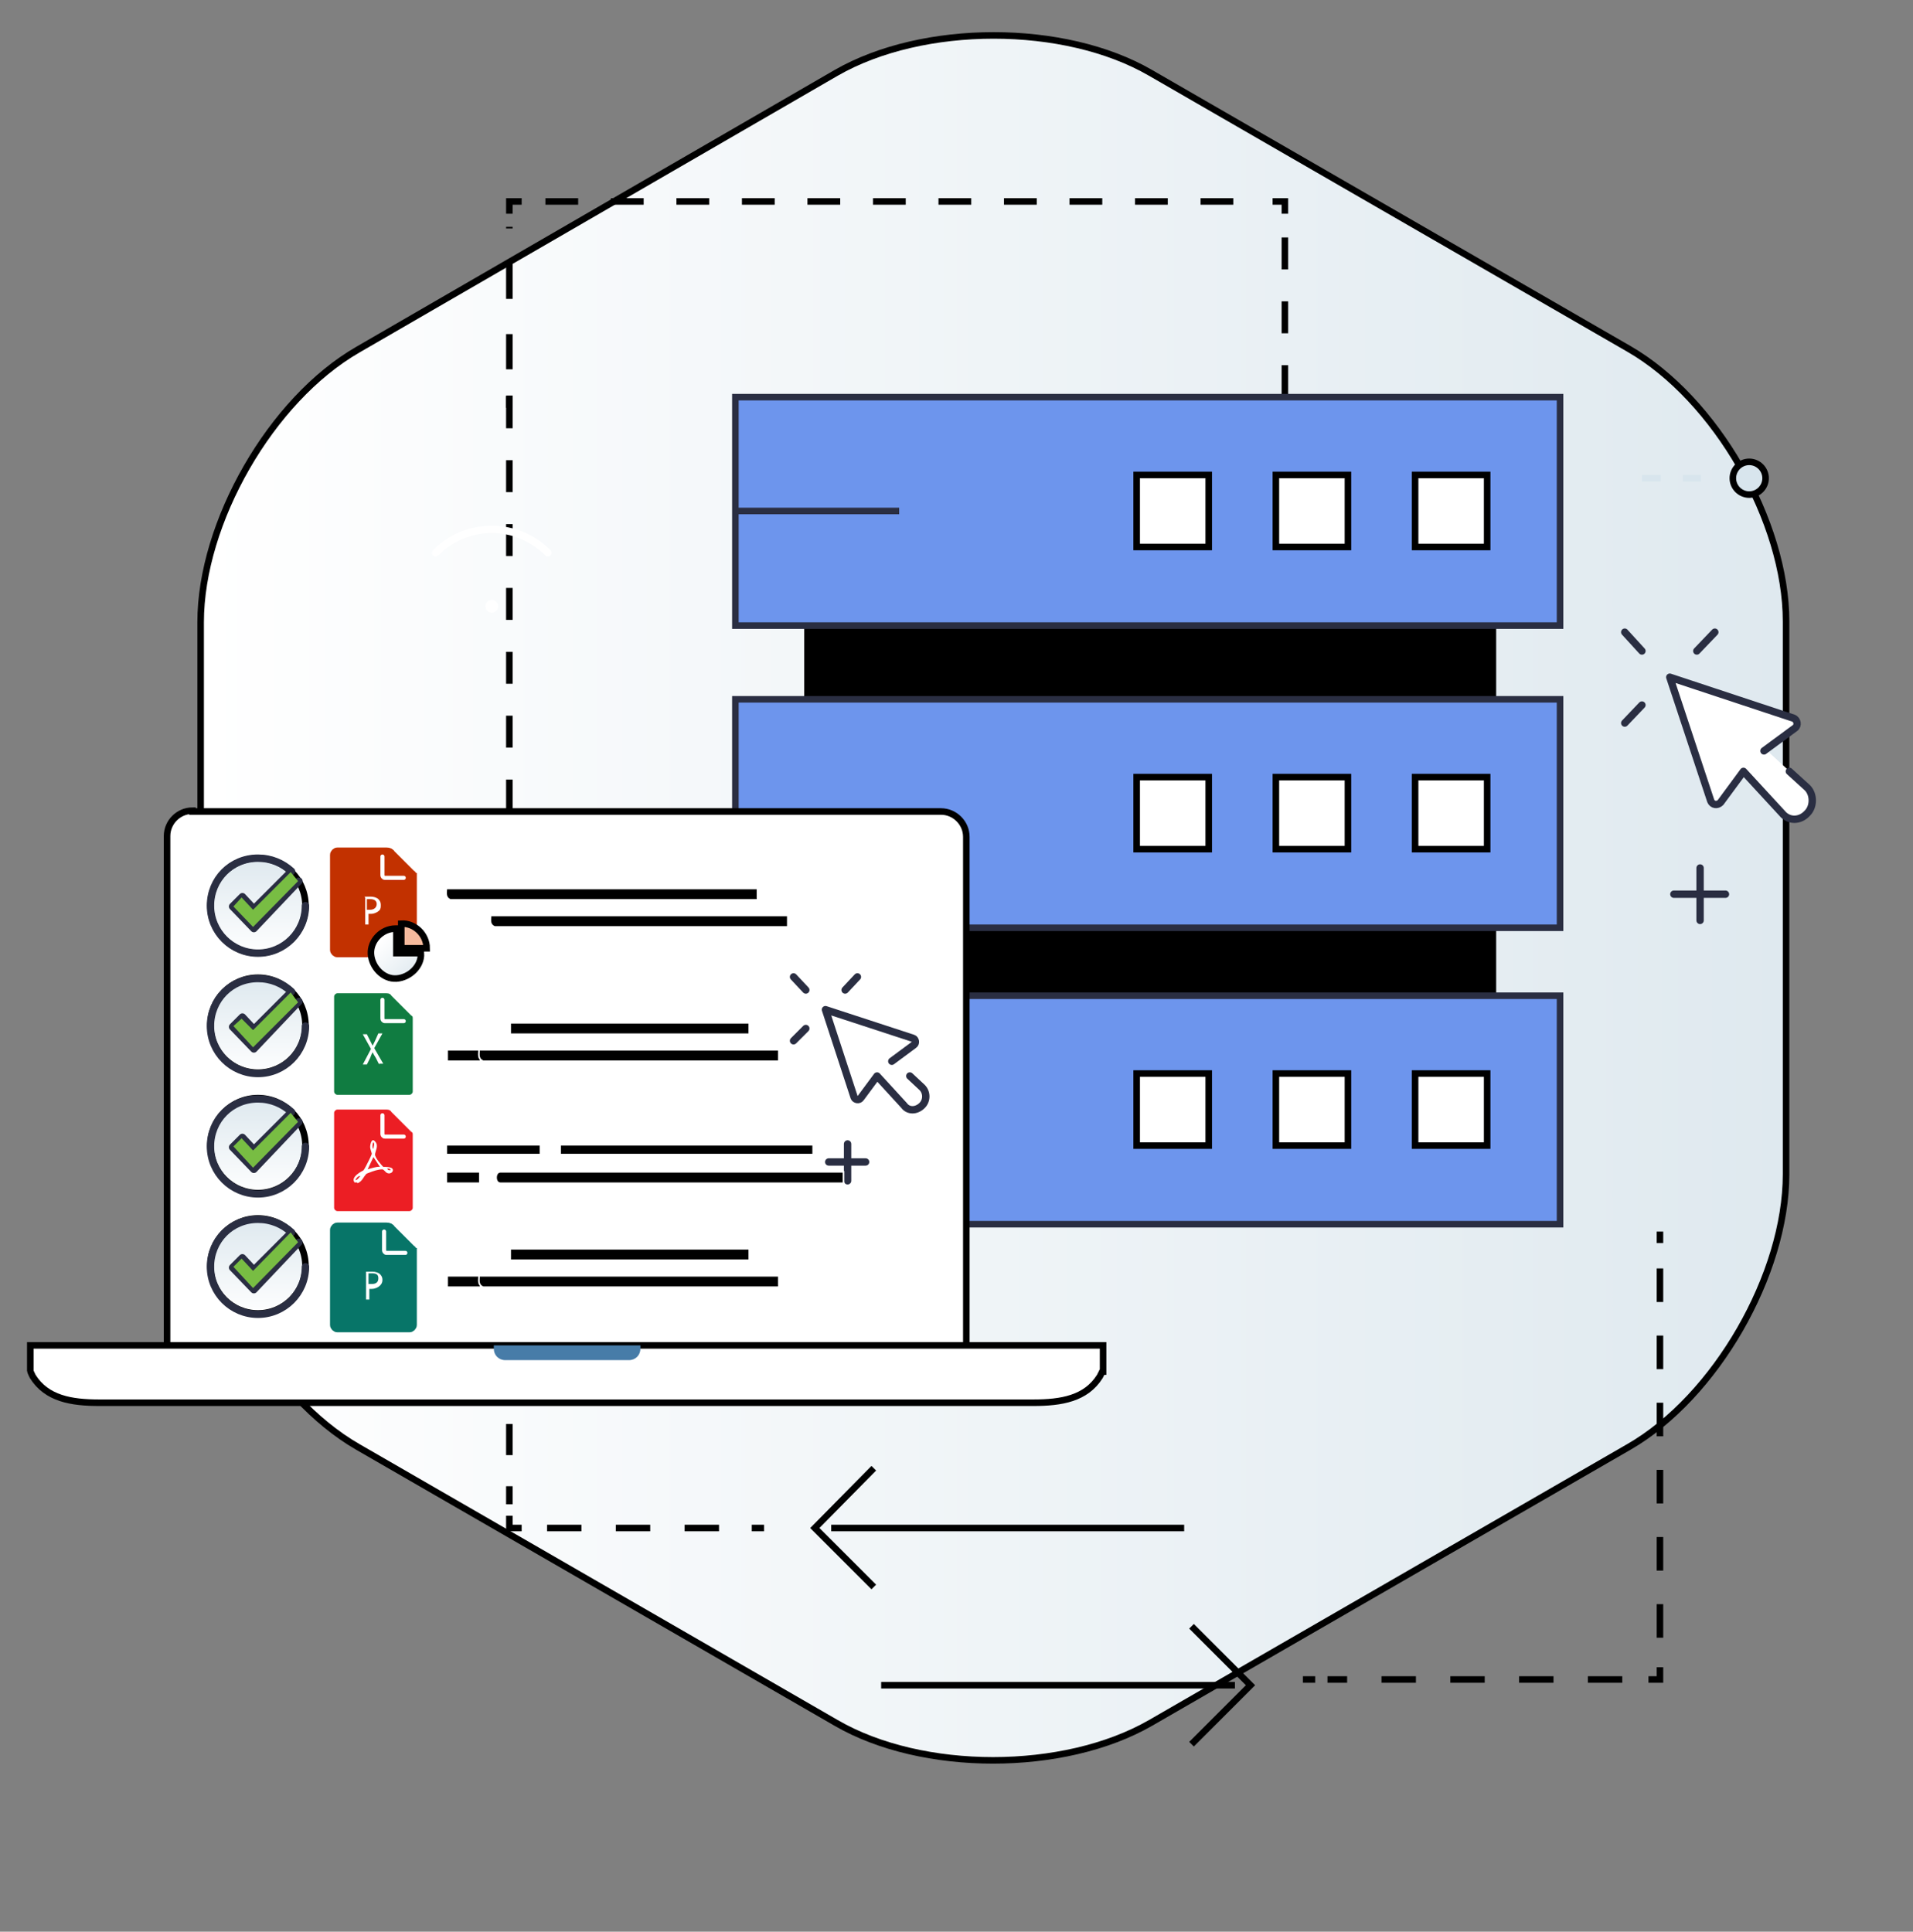 <?xml version="1.0" encoding="UTF-8"?>
<svg id="Layer_1" xmlns="http://www.w3.org/2000/svg" version="1.1" xmlns:xlink="http://www.w3.org/1999/xlink" viewBox="0 0 233.6 235.9">
  <rect x="0" y="0" width="233.6" height="235.9" fill="#808080" stroke="none"/>
  <!-- Generator: Adobe Illustrator 29.1.0, SVG Export Plug-In . SVG Version: 2.1.0 Build 142)  -->
  <defs>
    <style>
      .st0 {
        fill: url(#linear-gradient4);
      }

      .st0, .st1, .st2, .st3, .st4, .st5, .st6, .st7, .st8, .st9, .st10, .st11, .st12, .st13, .st14, .st15, .st16, .st17, .st18, .st19, .st20 {
        stroke-width: .8px;
      }

      .st0, .st1, .st2, .st3, .st4, .st5, .st6, .st8, .st9, .st10, .st11, .st12, .st13, .st14, .st15, .st16, .st17, .st18 {
        stroke: #000;
      }

      .st0, .st21, .st22, .st23, .st7, .st24, .st9, .st10, .st11, .st12, .st25, .st14, .st15, .st16, .st17, .st20 {
        stroke-miterlimit: 10;
      }

      .st1 {
        stroke-dasharray: 4.3 4.3;
      }

      .st1, .st2, .st3, .st22, .st5, .st6, .st24, .st8, .st26, .st13, .st27, .st18, .st19, .st20 {
        fill: none;
      }

      .st1, .st2, .st3, .st5, .st6, .st8, .st13 {
        stroke-miterlimit: 2;
      }

      .st3 {
        stroke-dasharray: 4.1 4.1;
      }

      .st28 {
        fill: #78bd43;
      }

      .st21 {
        stroke-width: .2px;
      }

      .st21, .st22, .st24, .st26 {
        stroke: #fff;
      }

      .st29, .st4, .st14 {
        fill: #fff;
      }

      .st22 {
        stroke-width: .5px;
      }

      .st22, .st24, .st26, .st27 {
        stroke-linecap: round;
      }

      .st23 {
        fill: #c23100;
        stroke: #c23100;
      }

      .st5 {
        stroke-dasharray: 3.9 3.9;
      }

      .st6 {
        stroke-dasharray: 4.2 4.2;
      }

      .st7 {
        fill: #6d95ed;
      }

      .st7, .st27, .st20 {
        stroke: #2a2e42;
      }

      .st8 {
        stroke-dasharray: 3.8 3.8;
      }

      .st9 {
        fill: url(#linear-gradient5);
      }

      .st30 {
        fill: #477ca8;
      }

      .st10 {
        fill: url(#linear-gradient1);
      }

      .st11 {
        fill: url(#linear-gradient2);
      }

      .st12 {
        fill: #f5ba9d;
      }

      .st25 {
        fill: #077568;
        stroke: #077568;
      }

      .st26, .st27 {
        stroke-linejoin: round;
        stroke-width: .9px;
      }

      .st13 {
        stroke-dasharray: 4 4;
      }

      .st31 {
        fill: #107c41;
      }

      .st15 {
        fill: url(#linear-gradient3);
      }

      .st16 {
        fill: url(#linear-gradient);
      }

      .st17 {
        fill: #d8e5ed;
      }

      .st32 {
        fill: #ec1e24;
      }

      .st19 {
        stroke: #d8e5ed;
      }
    </style>
    <linearGradient id="linear-gradient" x1="24.5" y1="144.4" x2="218.1" y2="144.4" gradientTransform="translate(0 254) scale(1 -1)" gradientUnits="userSpaceOnUse">
      <stop offset="0" stop-color="#fff"/>
      <stop offset="1" stop-color="#dfe9ef"/>
    </linearGradient>
    <linearGradient id="linear-gradient1" x1="528.7" y1="-1277.1" x2="534.8" y2="-1277.1" gradientTransform="translate(550.9 -1171.8) rotate(43.9) scale(1 -1)" xlink:href="#linear-gradient"/>
    <linearGradient id="linear-gradient2" x1="31.1" y1="831.4" x2="31.1" y2="819.6" gradientTransform="translate(.4 -714.6)" xlink:href="#linear-gradient"/>
    <linearGradient id="linear-gradient3" x1="31.1" y1="846.1" x2="31.1" y2="834.3" gradientTransform="translate(.4 -714.6)" xlink:href="#linear-gradient"/>
    <linearGradient id="linear-gradient4" x1="31.1" y1="860.8" x2="31.1" y2="849" gradientTransform="translate(.4 -714.6)" xlink:href="#linear-gradient"/>
    <linearGradient id="linear-gradient5" x1="31.1" y1="875.5" x2="31.1" y2="863.7" gradientTransform="translate(.4 -714.6)" xlink:href="#linear-gradient"/>
  </defs>
  <path class="st16" d="M24.5,76c0-12.2,8.6-27.2,19.2-33.3L102.1,8.9c10.6-6.1,27.9-6.1,38.4,0l58.4,33.7c10.6,6.1,19.2,21.1,19.2,33.3v67.5c0,12.2-8.6,27.2-19.2,33.3l-58.4,33.7c-10.6,6.1-27.9,6.1-38.4,0l-58.4-33.7c-10.6-6.1-19.2-21.1-19.2-33.3v-67.5h0Z"/>
  <line class="st2" x1="62.2" y1="49.8" x2="62.2" y2="48.3"/>
  <line class="st1" x1="62.2" y1="45.1" x2="62.2" y2="27.7"/>
  <polyline class="st2" points="62.2 26.1 62.2 24.6 63.7 24.6"/>
  <line class="st13" x1="66.6" y1="24.6" x2="153.9" y2="24.6"/>
  <polyline class="st2" points="155.4 24.6 156.9 24.6 156.9 26.1"/>
  <line class="st5" x1="156.9" y1="29" x2="156.9" y2="85.1"/>
  <line class="st5" x1="62.2" y1="48.4" x2="62.2" y2="104.5"/>
  <line class="st2" x1="156.9" y1="86.5" x2="156.9" y2="88"/>
  <line class="st2" x1="62.2" y1="169.6" x2="62.2" y2="171.1"/>
  <line class="st8" x1="62.2" y1="173.9" x2="62.2" y2="183.7"/>
  <polyline class="st2" points="62.2 185.1 62.2 186.6 63.7 186.6"/>
  <line class="st6" x1="66.8" y1="186.6" x2="90.2" y2="186.6"/>
  <line class="st2" x1="91.8" y1="186.6" x2="93.3" y2="186.6"/>
  <line class="st2" x1="202.7" y1="150.4" x2="202.7" y2="151.8"/>
  <line class="st3" x1="202.7" y1="154.9" x2="202.7" y2="202.1"/>
  <polyline class="st2" points="202.7 203.6 202.7 205.1 201.3 205.1"/>
  <line class="st6" x1="198.1" y1="205.1" x2="162.1" y2="205.1"/>
  <line class="st2" x1="160.6" y1="205.1" x2="159.1" y2="205.1"/>
  <path class="st19" d="M125.3,111.8"/>
  <path class="st19" d="M102.8,111.8"/>
  <path class="st19" d="M149.6,111.8"/>
  <path class="st19" d="M167.2,111.8"/>
  <path class="st19" d="M160.9,111.8"/>
  <path class="st19" d="M173.6,111.8"/>
  <line class="st19" x1="142.3" y1="58.4" x2="144.6" y2="58.4"/>
  <line class="st19" x1="200.5" y1="58.4" x2="202.8" y2="58.4"/>
  <line class="st19" x1="205.5" y1="58.4" x2="207.7" y2="58.4"/>
  <path class="st17" d="M215.6,58.4c0,1.1-.9,2-2,2s-2-.9-2-2,.9-2,2-2,2,.9,2,2Z"/>
  <polyline class="st18" points="145.5 198.6 152.7 205.8 145.5 213"/>
  <line class="st18" x1="150.8" y1="205.8" x2="107.6" y2="205.8"/>
  <polyline class="st18" points="106.7 193.8 99.5 186.6 106.7 179.3"/>
  <line class="st18" x1="101.5" y1="186.6" x2="144.6" y2="186.6"/>
  <path class="st29" d="M219,87.7l-15.1-5,5,15.1c.2.5.8.6,1.2.2l2.8-3.8,4.7,5.1c.8,1,2.2,1,3.1,0h0c.8-.8.8-2.3,0-3.1l-5.1-4.7,3.8-2.8c.4-.3.3-1-.2-1.2h0l-.2.2h0Z"/>
  <path class="st27" d="M215.4,91.7l3.8-2.8c.4-.3.3-1-.2-1.2l-15.1-5,5,15.1c.2.5.8.6,1.2.2l2.8-3.8,4.7,5.1c.8,1,2.2,1,3.1,0h0c.8-.8.8-2.3,0-3.1l-2.2-2"/>
  <line class="st27" x1="207.2" y1="79.5" x2="209.4" y2="77.2"/>
  <line class="st27" x1="200.5" y1="79.5" x2="198.4" y2="77.2"/>
  <line class="st27" x1="198.4" y1="88.3" x2="200.5" y2="86.1"/>
  <line class="st27" x1="204.4" y1="109.2" x2="210.7" y2="109.2"/>
  <line class="st27" x1="207.6" y1="106" x2="207.6" y2="112.4"/>
  <path class="st24" d="M127.7,101.1v3.2c0,.2.2.4.4.4h3.2"/>
  <path class="st24" d="M127.2,56.4v3.2c0,.2.2.4.4.4h3.2"/>
  <path class="st29" d="M124.1,63.3h1.2c.5,0,1,0,1.3.4.2.2.4.6.4,1s0,.8-.3,1c-.3.3-.8.5-1.4.5h-.5v1.9h-.6v-4.6h0v-.2h0ZM124.7,65.6h.5c.7,0,1.2-.4,1.2-1s-.4-.9-1.1-.9-.5,0-.6,0v1.8h0Z"/>
  <path class="st24" d="M127.2,81v3.2c0,.2.2.4.4.4h3.2"/>
  <polygon class="st28" points="111.4 100.7 104.8 107.2 102.9 105.2 101.4 106.6 104.9 110.2 112.6 102.3 111.4 100.7"/>
  <path class="st26" d="M53.2,67.5c3.8-3.8,9.9-3.8,13.7,0"/>
  <path class="st29" d="M59.5,73.5c.3-.3.8-.3,1.1,0s.3.8,0,1.1-.8.3-1.1,0-.3-.8,0-1.1Z"/>
  <line class="st27" x1="94" y1="156.5" x2="98.7" y2="156.5"/>
  <line class="st27" x1="78.9" y1="154.6" x2="84.4" y2="154.6"/>
  <path class="st29" d="M51.8,140.9c-6.3,0-12.3-.5-13.1-7.1-.3-7,4.3-8.7,8.5-8.8v-2c1.2-8.2,9.6-4.5,9.6-4.5-.3-6,5.5-14.2,15.9-11.5,5.7,1.5,7.1,5.9,6.7,9.2,2.8-1,6.5-1.1,9.4,1.1,6,4.6,1.6,9.8,1.6,9.8,0,0,9.1-2.5,9.3,4.9h0c-.2,4.9-4.3,8.9-9.1,8.9h-38.9.1Z"/>
  <g>
    <rect x="98.2" y="58.4" width="84.5" height="64"/>
    <g>
      <rect class="st7" x="89.8" y="48.5" width="100.7" height="27.9"/>
      <g>
        <rect class="st14" x="138.8" y="58" width="8.8" height="8.8"/>
        <rect class="st14" x="155.8" y="58" width="8.8" height="8.8"/>
        <rect class="st14" x="172.8" y="58" width="8.8" height="8.8"/>
      </g>
      <line class="st20" x1="109.8" y1="62.4" x2="89.6" y2="62.4"/>
    </g>
    <g>
      <rect class="st7" x="89.8" y="85.4" width="100.7" height="27.9"/>
      <g>
        <rect class="st14" x="138.8" y="94.9" width="8.8" height="8.8"/>
        <rect class="st14" x="155.8" y="94.9" width="8.8" height="8.8"/>
        <rect class="st14" x="172.8" y="94.9" width="8.8" height="8.8"/>
      </g>
      <line class="st20" x1="109.8" y1="99.3" x2="89.6" y2="99.3"/>
    </g>
    <g>
      <rect class="st7" x="89.8" y="121.6" width="100.7" height="27.9"/>
      <g>
        <rect class="st14" x="138.8" y="131.1" width="8.8" height="8.8"/>
        <rect class="st14" x="155.8" y="131.1" width="8.8" height="8.8"/>
        <rect class="st14" x="172.8" y="131.1" width="8.8" height="8.8"/>
      </g>
      <line class="st20" x1="109.8" y1="135.5" x2="89.6" y2="135.5"/>
    </g>
  </g>
  <path class="st4" d="M23.5,99.1h91.4c1.7,0,3.1,1.4,3.1,3.1v62.5c0,1.7-1.4,3.1-3.1,3.1H23.5c-1.7,0-3.1-1.4-3.1-3.1v-62.6c0-1.7,1.4-3.1,3.1-3.1h0Z"/>
  <rect class="st29" x="25.3" y="103.5" width="87.9" height="56.1"/>
  <path class="st4" d="M134.7,167.5h0v-3.2H3.7v3.1h0c0,.1.3.7.3.7,1.7,2.7,4.7,3.2,8.1,3.2h114.1c3.4,0,6.4-.5,8.1-3.2l.3-.6h0Z"/>
  <path class="st30" d="M60.3,164.3v.4c0,.8.6,1.4,1.4,1.4h15.1c.8,0,1.4-.6,1.4-1.4v-.4h-17.9Z"/>
  <path class="st29" d="M111.5,126.7l-10.7-3.5,3.5,10.7c.1.3.6.4.8.1l2-2.7,3.3,3.6c.5.7,1.5.7,2.2,0h0c.6-.6.6-1.6,0-2.2l-3.6-3.3,2.7-2c.3-.2.2-.7-.1-.8h-.1q0,.1,0,.1Z"/>
  <path class="st27" d="M108.9,129.6l2.7-2c.3-.2.2-.7-.1-.8l-10.7-3.5,3.5,10.7c.1.3.6.4.8.1l2-2.7,3.3,3.6c.5.7,1.5.7,2.2,0h0c.6-.6.6-1.6,0-2.2l-1.5-1.4"/>
  <line class="st27" x1="103.2" y1="120.9" x2="104.7" y2="119.3"/>
  <line class="st27" x1="98.4" y1="120.9" x2="96.9" y2="119.3"/>
  <line class="st27" x1="96.9" y1="127.1" x2="98.4" y2="125.6"/>
  <line class="st27" x1="101.2" y1="141.9" x2="105.7" y2="141.9"/>
  <line class="st27" x1="103.5" y1="139.7" x2="103.5" y2="144.2"/>
  <path class="st21" d="M92.5,108.5v1.4h-37.5c-.7-.3-.5-.9-.5-1.4h38Z"/>
  <path class="st21" d="M96.2,111.8v1.4h-35.8c-.7-.3-.5-.9-.5-1.4h36.3Z"/>
  <rect class="st21" x="54.6" y="128.2" width="4.1" height="1.4"/>
  <path class="st21" d="M95.1,128.2v1.4h-36.1c-.7-.3-.5-.9-.5-1.4h36.6Z"/>
  <rect class="st21" x="62.3" y="124.9" width="29.2" height="1.4"/>
  <path class="st21" d="M103,143.1v1.4h-41.9c-.7,0-.7-1.4,0-1.4h41.9Z"/>
  <rect class="st21" x="68.4" y="139.8" width="30.9" height="1.2"/>
  <rect class="st21" x="54.5" y="139.8" width="11.5" height="1.2"/>
  <rect class="st21" x="54.5" y="143.1" width="4.1" height="1.4"/>
  <rect class="st21" x="54.6" y="155.8" width="4.1" height="1.4"/>
  <path class="st21" d="M95.1,155.8v1.4h-36.1c-.7-.3-.5-.9-.5-1.4h36.6Z"/>
  <rect class="st21" x="62.3" y="152.5" width="29.2" height="1.4"/>
  <path class="st32" d="M50.4,138.6h0c0-.2,0-.3-.2-.4h0l-2.4-2.4h0c-.1-.2-.3-.3-.6-.3h-6c-.2,0-.4.2-.4.4v11.6c0,.2.2.4.4.4h8.8c.2,0,.4-.2.4-.4v-8.9h0Z"/>
  <path class="st29" d="M43.6,144.4h-.3c-.4-.5.3-1,.6-1.2s.4-.2.5-.3.5-.9.6-1.1.4-.8.4-.9-.2-.6-.2-.8c0-.4.2-1.2.6-.7.5.5,0,1.2,0,1.6,0,.4.8,1.3,1,1.5.3,0,.9,0,1.1.2s0,.6-.4.6c-.4,0-.5-.4-.8-.5-.5,0-1.1.2-1.6.4s-.3.1-.4.2c-.2.2-.4.6-.6.8s-.3.2-.4.3h0ZM45.6,140.3c0-.3.2-.6,0-.8-.1,0-.2.7,0,.8ZM46.4,142.5l-.8-1.2-.7,1.5s1.2-.4,1.5-.3h0ZM47.7,142.9c0-.2-.3-.2-.4-.2,0,.1.1.2.2.2.1,0,.2,0,.3,0ZM44,143.6c-.3,0-.5.3-.6.5.2.1.6-.5.6-.5Z"/>
  <path class="st25" d="M50.4,152.9h0c0-.2,0-.3-.2-.4h0l-2.4-2.4h0c-.1-.2-.3-.3-.6-.3h-6c-.2,0-.4.2-.4.4v11.6c0,.2.2.4.4.4h8.8c.2,0,.4-.2.4-.4v-8.9h0Z"/>
  <path class="st22" d="M46.9,150.4v2.3c0,.1.1.3.3.3h2.3"/>
  <path class="st29" d="M44.7,155.3c.2,0,.5,0,.8,0s.7.1.9.3.3.4.3.7-.1.5-.3.7c-.2.2-.6.4-1,.4s-.2,0-.3,0v1.3h-.4v-3.3h0ZM45.1,156.8c.1,0,.2,0,.3,0,.5,0,.8-.2.8-.7s-.3-.6-.8-.6-.3,0-.4,0v1.3h0Z"/>
  <path class="st23" d="M50.4,107.1h0c0-.2,0-.3-.2-.4h0l-2.4-2.4h0c-.1-.2-.3-.3-.6-.3h-6c-.2,0-.4.2-.4.4v11.6c0,.2.2.4.4.4h8.8c.2,0,.4-.2.4-.4v-8.9h0Z"/>
  <path class="st22" d="M46.7,104.6v2.3c0,.1.1.3.3.3h2.3"/>
  <path class="st10" d="M48.3,113.4h0c-1.7,0-3.1,1.5-3,3.1s1.5,3.1,3.1,3,3.1-1.5,3-3.1h-3c0,0,0-3,0-3h0Z"/>
  <path class="st12" d="M49,115.8h3.1c0-1.7-1.5-3.1-3.1-3v3h0Z"/>
  <path class="st29" d="M44.5,109.5c.2,0,.5,0,.8,0s.7.1.9.3c.2.2.3.4.3.7s0,.5-.2.7c-.2.2-.6.4-1,.4h-.3v1.3h-.4v-3.3h0ZM44.9,111.1h.3c.5,0,.8-.3.8-.7s-.3-.6-.8-.6-.3,0-.4,0v1.3h0Z"/>
  <path class="st31" d="M50.4,124.4h0c0-.2,0-.3-.2-.4h0l-2.4-2.4h0c-.1-.2-.3-.3-.6-.3h-6c-.2,0-.4.2-.4.4v11.6c0,.2.2.4.4.4h8.8c.2,0,.4-.2.4-.4v-8.9h0Z"/>
  <path class="st29" d="M46.3,130l-.4-.8c-.2-.3-.3-.5-.4-.7h0c-.1.2-.2.4-.3.7l-.4.8h-.5l1-1.9-1-1.8h.5l.4.8c.1.2.2.4.3.6h0c.1-.2.2-.4.3-.6l.4-.9h.5l-1,1.8,1.1,1.9h-.5,0Z"/>
  <circle class="st11" cx="31.5" cy="110.6" r="5.8"/>
  <path class="st27" d="M36.5,107.6l-5.5,5.8-2.6-2.7,1.2-1.2,1.4,1.5,4.6-4.6c-1.1-1-2.5-1.6-4.1-1.6-3.3,0-5.8,2.6-5.8,5.8s2.6,5.8,5.8,5.8,5.8-2.6,5.8-5.8"/>
  <polygon class="st28" points="35.5 106.5 30.9 111.1 29.5 109.6 28.5 110.7 30.9 113.2 36.4 107.6 35.5 106.5"/>
  <circle class="st15" cx="31.5" cy="125.2" r="5.8"/>
  <path class="st27" d="M36.5,122.3l-5.5,5.8-2.6-2.7,1.2-1.2,1.4,1.5,4.6-4.6c-1.1-1-2.5-1.6-4.1-1.6-3.3,0-5.8,2.6-5.8,5.8s2.6,5.8,5.8,5.8,5.8-2.6,5.8-5.8"/>
  <polygon class="st28" points="35.5 121.2 30.9 125.8 29.5 124.4 28.5 125.3 30.9 127.9 36.4 122.4 35.5 121.2"/>
  <circle class="st0" cx="31.5" cy="139.9" r="5.8"/>
  <path class="st27" d="M36.5,137l-5.5,5.8-2.6-2.7,1.2-1.2,1.4,1.5,4.6-4.6c-1.1-1-2.5-1.6-4.1-1.6-3.3,0-5.8,2.6-5.8,5.8s2.6,5.8,5.8,5.8,5.8-2.6,5.8-5.8"/>
  <polygon class="st28" points="35.5 135.9 30.9 140.5 29.5 139 28.5 140 30.9 142.6 36.4 137 35.5 135.9"/>
  <circle class="st9" cx="31.5" cy="154.6" r="5.8"/>
  <path class="st27" d="M36.5,151.7l-5.5,5.8-2.6-2.7,1.2-1.2,1.4,1.5,4.6-4.6c-1.1-1-2.5-1.6-4.1-1.6-3.3,0-5.8,2.6-5.8,5.8s2.6,5.8,5.8,5.8,5.8-2.6,5.8-5.8"/>
  <polygon class="st28" points="35.5 150.5 30.9 155.2 29.5 153.7 28.5 154.7 30.9 157.3 36.4 151.7 35.5 150.5"/>
  <path class="st22" d="M46.7,122.1v2.3c0,.1.1.3.3.3h2.3"/>
  <path class="st22" d="M46.7,136.2v2.3c0,.1.1.3.3.3h2.3"/>
</svg>